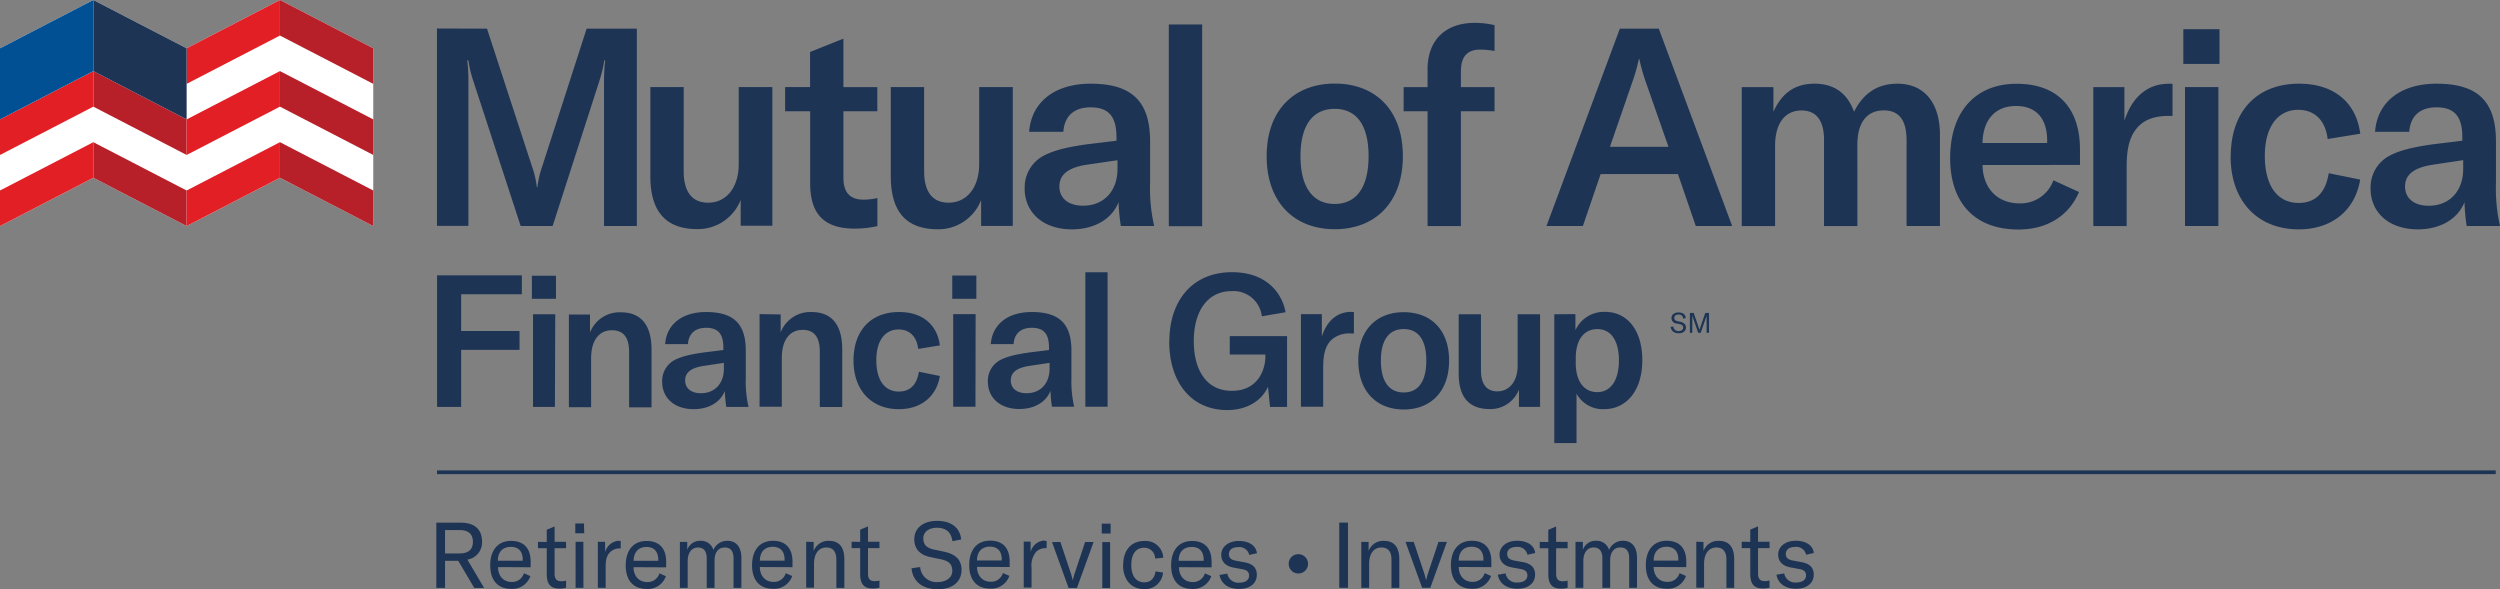 <?xml version="1.0" encoding="UTF-8"?>
<svg xmlns="http://www.w3.org/2000/svg" id="Layer_1" data-name="Layer 1" viewBox="0 0 613.25 144.6">
  <rect x="0" y="0" width="613.25" height="144.6" fill="#808080" stroke="none"/>
  <defs>
    <style>.cls-1{fill:#1d3455;}.cls-2{fill:#fff;}.cls-3{fill:#b72029;}.cls-4{fill:#e31f26;}.cls-5{fill:#005093;}</style>
  </defs>
  <path class="cls-1" d="M918.08,440h-505v-.91h505ZM418.29,461.27l3.93,6.65h2.41l-4.1-6.95a4.27,4.27,0,0,0,3.6-4.37c0-2.34-1.1-4.69-5.3-4.69h-5.92v16h2.14v-6.65Zm-3.24-1.81v-5.74h3.54c2.45,0,3.29,1.24,3.29,2.88s-.81,2.86-3.29,2.86Zm21,3.39v-1.36c0-3.38-1.76-5.11-4.8-5.11-3.23,0-5.12,2.27-5.12,6s1.92,5.77,5.14,5.77a4.68,4.68,0,0,0,4.71-3.13l-1.58-.7a3,3,0,0,1-3,2.14c-2,0-3.33-1.44-3.35-3.65Zm-4.85-5c1.85,0,2.91,1.08,2.91,3.15v.25H428c0-2.12,1.17-3.4,3.15-3.4m6.7-1.24v1.57H440v6.32c0,2.09.63,3.58,3.07,3.58a6.05,6.05,0,0,0,1.67-.2v-1.76a4.53,4.53,0,0,1-1.17.16c-1.15,0-1.65-.57-1.65-1.85v-6.25h2.82v-1.57h-2.82v-3.77l-1.92.81v3Zm11.27-4.51H447v2.41h2.19Zm-.14,4.51h-1.91v11.27H449Zm8.76-.27a3.73,3.73,0,0,0-3.43,2.84v-2.57h-1.78v11.27h1.92v-4.83c0-1.35,0-2.86,1.12-3.94a3.32,3.32,0,0,1,2.48-.88h.09V456.4a2.68,2.68,0,0,0-.4,0m11.55,6.47v-1.36c0-3.38-1.76-5.11-4.8-5.11-3.23,0-5.12,2.27-5.12,6s1.91,5.77,5.14,5.77a4.68,4.68,0,0,0,4.71-3.13l-1.58-.7a3,3,0,0,1-3,2.14c-2,0-3.33-1.44-3.36-3.65Zm-4.85-5c1.85,0,2.91,1.08,2.91,3.15v.25H461.3c.05-2.12,1.18-3.4,3.16-3.4m10-1.24h-1.8v11.27h1.91v-6.58c0-2.06,1-3.32,2.55-3.32,1.35,0,2.12.93,2.12,2.57v7.33h1.92v-6.67c0-2.06.92-3.23,2.52-3.23,1.42,0,2.14.9,2.14,2.66v7.24h1.92v-7.4c0-2.61-1.26-4.14-3.43-4.14a3.63,3.63,0,0,0-3.43,2.25,3.16,3.16,0,0,0-3.2-2.25,3.29,3.29,0,0,0-3.22,2.23Zm25.82,6.2v-1.36c0-3.38-1.76-5.11-4.8-5.11-3.22,0-5.12,2.27-5.12,6s1.92,5.77,5.14,5.77a4.68,4.68,0,0,0,4.71-3.13l-1.58-.7a3,3,0,0,1-3,2.14c-2,0-3.34-1.44-3.36-3.65Zm-4.85-5c1.85,0,2.91,1.08,2.91,3.15v.25h-6.06c0-2.12,1.17-3.4,3.15-3.4m8.21-1.24v11.27h1.92V462c0-2.5,1.15-4,3-4,1.64,0,2.48,1,2.48,3v6.9H513v-7c0-3-1.28-4.53-3.76-4.53a3.82,3.82,0,0,0-3.77,2.5v-2.23Zm11.14,0v1.57h2.1v6.32c0,2.09.63,3.58,3.07,3.58a5.93,5.93,0,0,0,1.66-.2v-1.76a4.41,4.41,0,0,1-1.17.16c-1.15,0-1.64-.57-1.64-1.85v-6.25h2.81v-1.57h-2.81v-3.77l-1.92.81v3Zm14.7,6.51c.27,2.93,2.35,5.14,6.43,5.14s5.84-2.23,5.84-4.71c0-2.91-1.94-4-4.42-4.53l-2.35-.5c-1.78-.38-2.61-1.19-2.61-2.75s1.35-2.59,3.31-2.59c2.37,0,3.56,1.17,3.83,3.31l2.15-.45c-.32-3.13-2.75-4.55-5.93-4.55-3.41,0-5.57,1.8-5.57,4.49s1.73,3.94,4,4.41l2.32.48c1.88.38,3,1,3,2.88s-1.83,2.75-3.56,2.75a4,4,0,0,1-4.33-3.69l-2.17.31m24.13-.31v-1.36c0-3.38-1.76-5.11-4.81-5.11-3.22,0-5.11,2.27-5.11,6s1.91,5.77,5.14,5.77a4.69,4.69,0,0,0,4.71-3.13l-1.58-.7a3,3,0,0,1-3,2.14c-2,0-3.34-1.44-3.36-3.65Zm-4.85-5c1.85,0,2.91,1.08,2.91,3.15v.25h-6.07c0-2.12,1.17-3.4,3.16-3.4m13.41-1.51a3.72,3.72,0,0,0-3.42,2.84v-2.57H557v11.27h1.92v-4.83a5.24,5.24,0,0,1,1.13-3.94,3.3,3.3,0,0,1,2.48-.88h.09V456.4a2.82,2.82,0,0,0-.41,0m1.73.27L568,467.92h2.06l4.08-11.27h-2.08l-2.52,7.59a17,17,0,0,0-.48,1.72H569a17,17,0,0,0-.48-1.72L566,456.65Zm14.38-4.51h-2.18v2.41h2.18Zm-.13,4.51h-1.92v11.27h1.92Zm3.18,5.63c0,3.61,2,5.91,5.18,5.91a4.4,4.4,0,0,0,4.62-4.06l-1.82-.29c-.3,1.76-1.24,2.68-2.78,2.68-2,0-3.18-1.55-3.18-4.26s1.18-4.22,3.12-4.22a2.64,2.64,0,0,1,2.72,2.66l2-.22a4.32,4.32,0,0,0-4.65-4.1c-3.2,0-5.18,2.23-5.18,5.9m21.68.57v-1.36c0-3.38-1.76-5.11-4.8-5.11-3.22,0-5.12,2.27-5.12,6s1.92,5.77,5.14,5.77a4.68,4.68,0,0,0,4.71-3.13l-1.57-.7a3,3,0,0,1-3,2.14c-2,0-3.34-1.44-3.36-3.65Zm-4.85-5c1.85,0,2.91,1.08,2.91,3.15v.25H595c0-2.12,1.17-3.4,3.15-3.4m6.88,6.83c.38,2.23,2.18,3.47,4.84,3.47s4.31-1.42,4.31-3.45c0-1.65-.9-2.68-2.93-3.07l-2.19-.4c-1.1-.2-1.73-.66-1.73-1.6,0-1.11.87-1.74,2.32-1.74a2.45,2.45,0,0,1,2.66,1.92l1.89-.43c-.22-1.89-1.94-3-4.46-3s-4.29,1.44-4.29,3.38c0,1.71,1.09,2.79,3,3.15l2.21.41c1,.18,1.62.59,1.62,1.58s-.83,1.71-2.34,1.71a2.72,2.72,0,0,1-3-2.23l-1.93.34M622,462a2.37,2.37,0,1,0,2.37-2.36A2.34,2.34,0,0,0,622,462m12.4,5.89h2.14v-16h-2.14Zm5.41-11.27v11.27h1.92V462c0-2.5,1.15-4,3-4,1.65,0,2.48,1,2.48,3v6.9h1.92v-7c0-3-1.29-4.53-3.77-4.53a3.8,3.8,0,0,0-3.76,2.5v-2.23Zm10.84,0,4.08,11.27h2l4.08-11.27h-2.07l-2.53,7.59a16.77,16.77,0,0,0-.47,1.72h-.07a16.77,16.77,0,0,0-.47-1.72l-2.53-7.59Zm21.06,6.2v-1.36c0-3.38-1.76-5.11-4.8-5.11-3.22,0-5.12,2.27-5.12,6s1.92,5.77,5.14,5.77a4.68,4.68,0,0,0,4.71-3.13l-1.57-.7a3,3,0,0,1-3,2.14c-2,0-3.34-1.44-3.36-3.65Zm-4.85-5c1.85,0,2.91,1.08,2.91,3.15v.25h-6.06c0-2.12,1.17-3.4,3.15-3.4m6.43,6.83c.38,2.23,2.19,3.47,4.85,3.47s4.3-1.42,4.3-3.45c0-1.65-.9-2.68-2.93-3.07l-2.19-.4c-1.1-.2-1.73-.66-1.73-1.6,0-1.11.88-1.74,2.32-1.74a2.45,2.45,0,0,1,2.66,1.92l1.89-.43c-.22-1.89-1.93-3-4.46-3s-4.28,1.44-4.28,3.38c0,1.71,1.08,2.79,3,3.15l2.21.41c1,.18,1.62.59,1.62,1.58s-.84,1.71-2.35,1.71a2.71,2.71,0,0,1-3-2.23l-1.94.34m10.32-8.07v1.57h2.1v6.32c0,2.09.63,3.58,3.07,3.58a6.05,6.05,0,0,0,1.67-.2v-1.76a4.55,4.55,0,0,1-1.18.16c-1.15,0-1.64-.57-1.64-1.85v-6.25h2.82v-1.57h-2.82v-3.77l-1.92.81v3Zm10.58,0h-1.81v11.27h1.92v-6.58c0-2.06,1-3.32,2.55-3.32,1.35,0,2.12.93,2.12,2.57v7.33h1.91v-6.67c0-2.06.93-3.23,2.53-3.23,1.42,0,2.14.9,2.14,2.66v7.24h1.92v-7.4c0-2.61-1.27-4.14-3.43-4.14a3.63,3.63,0,0,0-3.43,2.25,3.17,3.17,0,0,0-3.2-2.25,3.29,3.29,0,0,0-3.22,2.23Zm25.36,6.2v-1.36c0-3.38-1.76-5.11-4.8-5.11-3.22,0-5.12,2.27-5.12,6s1.92,5.77,5.14,5.77a4.68,4.68,0,0,0,4.71-3.13l-1.57-.7a3,3,0,0,1-3,2.14c-2,0-3.34-1.44-3.36-3.65Zm-4.85-5c1.85,0,2.91,1.08,2.91,3.15v.25h-6.06c0-2.12,1.17-3.4,3.15-3.4m7.31-1.24v11.27h1.91V462c0-2.5,1.15-4,3-4,1.64,0,2.48,1,2.48,3v6.9h1.91v-7c0-3-1.28-4.53-3.76-4.53a3.81,3.81,0,0,0-3.77,2.5v-2.23Zm11.14,0v1.57h2.1v6.32c0,2.09.63,3.58,3.06,3.58a6,6,0,0,0,1.67-.2v-1.76a4.41,4.41,0,0,1-1.17.16c-1.15,0-1.65-.57-1.65-1.85v-6.25h2.82v-1.57h-2.82v-3.77l-1.91.81v3Zm8.52,8.07c.38,2.23,2.19,3.47,4.85,3.47s4.3-1.42,4.3-3.45c0-1.65-.9-2.68-2.93-3.07l-2.18-.4c-1.11-.2-1.74-.66-1.74-1.6,0-1.11.88-1.74,2.32-1.74a2.45,2.45,0,0,1,2.66,1.92l1.89-.43c-.22-1.89-1.93-3-4.46-3s-4.28,1.44-4.28,3.38c0,1.71,1.08,2.79,3,3.15l2.21.41c1,.18,1.62.59,1.62,1.58s-.84,1.71-2.35,1.71a2.71,2.71,0,0,1-3-2.23l-1.94.34m-328.54-134v48.41h7.71V343.82a41.52,41.52,0,0,0-.28-5.32h.28a27.37,27.37,0,0,0,1.22,5.11l11.6,35.53h7.84l11.45-35.53a33.2,33.2,0,0,0,1.23-5.11h.21a43,43,0,0,0-.28,5.32v35.32h8.05V330.73H449.78l-10.84,33.62a24.15,24.15,0,0,0-1.23,5.25h-.14a23.87,23.87,0,0,0-1.23-5.19l-11-33.68Zm52.34,36.21c0,8,3.2,13,11.52,13a11.27,11.27,0,0,0,10.64-7.16v6.34h7.77V345.05h-8.25v18.89c0,5.72-3,9.48-7.5,9.48-4,0-6-2.73-6-7.71V345.05h-8.18v21.89m33.06-21.89V351h6.14v17.59c0,6.89,2.73,11.19,10.91,11.19a24.94,24.94,0,0,0,5.59-.62v-6.88a16.26,16.26,0,0,1-3.34.4c-3.41,0-5-1.77-5-5.38V351h8.32v-5.93h-8.32V333.18l-8.18,3.27v8.6Zm25.92,21.89c0,8,3.2,13,11.52,13a11.27,11.27,0,0,0,10.64-7.16v6.34h7.77V345.05h-8.25v18.89c0,5.72-3,9.48-7.5,9.48-4,0-6-2.73-6-7.71V345.05h-8.18v21.89m32.83,2.93c0,6.07,4.64,10.09,11.59,10.09,5.53,0,9.83-2.52,11.46-6.68a46.61,46.61,0,0,0,.55,5.86H589a41.22,41.22,0,0,1-1-10.57V358.41c0-9.89-4.5-14.18-14.6-14.18-8.79,0-14.52,4.5-15.07,11.8h8.39c.27-3.89,2.66-6,6.68-6,4.37,0,6.35,2.19,6.35,7.3v.89l-7.23.88c-5.39.75-8.66,1.64-11.12,3.07a8.75,8.75,0,0,0-4.16,7.71M580,365.16c0,5.46-3.41,9-8.45,9-3.62,0-5.8-1.85-5.8-4.71s2-4.57,6.54-5.32L580,363v2.18m12.59,14h8.18V329.7h-8.18ZM616.59,362c0,11.45,6.88,17.93,16.7,17.93S650,373.48,650,362s-6.89-17.8-16.71-17.8-16.7,6.41-16.7,17.8m25,0c0,7.77-3.06,11.73-8.32,11.73s-8.38-4-8.38-11.73,3.13-11.6,8.38-11.6,8.32,3.82,8.32,11.6m30.9-11v-5.93h-8.25v-3.82c0-3.62,1.5-5.39,4.77-5.39a22.56,22.56,0,0,1,3.48.34v-6.34a22,22,0,0,0-4.84-.55c-7.3,0-11.59,4.3-11.59,11.39v4.37h-5.87V351h5.87v28.16h8.18V351Zm68.41-5.93h-7.77v34.09h8.18v-19.7c0-5.46,2.39-8.66,6.48-8.66,3.61,0,5.52,2.45,5.52,7.16v21.2h8.18V359.23c0-5.45,2.32-8.45,6.48-8.45,3.75,0,5.59,2.38,5.59,7.36v21h8.19v-22.3c0-8-3.89-12.61-10.44-12.61-4.77,0-8.32,2.25-10.63,6.89-1.64-4.57-4.91-6.89-9.69-6.89s-8,2.25-10.09,6.89Zm75.2,19.09v-3.75c0-10.43-5.67-16.16-15.55-16.16-10.16,0-16.3,6.95-16.3,18.21S790.54,380,801,380c6.95,0,12.34-3.27,14.86-9.2l-6.27-2.87a8.58,8.58,0,0,1-8.32,5.66c-5.39,0-9-3.68-9.07-9.41Zm-15.69-14.46c4.84,0,7.64,2.94,7.64,8.53v.54H792.18c.14-5.66,3.07-9.07,8.25-9.07m37.42-5.45c-5.53,0-9.14,3.68-10.85,9.07v-8.25h-7.63v34.09h8.18V364.89c0-3.82.34-7.71,3.07-10.36,1.57-1.5,3.82-2.39,7.09-2.39h1.09V344.3a4.35,4.35,0,0,0-.95-.07m12.47-13.37h-8.87v8.53h8.87Zm-.27,14.19h-8.19v34.09h8.19Zm3,17.05c0,10.84,6.54,17.86,16.71,17.86,8.11,0,13.84-4.64,15.07-12.21l-7.71-1.56c-.75,4.77-3.27,7.29-7.36,7.29-5.26,0-8.32-4.22-8.32-11.59,0-7,3.13-11.25,8.18-11.25,4,0,6.68,2.52,7.23,7.16l8-1.3c-1-7.77-6.55-12.27-15-12.27-10.36,0-16.77,6.75-16.77,17.87m34.29,7.77c0,6.07,4.63,10.09,11.59,10.09,5.52,0,9.82-2.52,11.46-6.68a46.72,46.72,0,0,0,.54,5.86h8.18a41.22,41.22,0,0,1-1-10.57V358.41c0-9.89-4.5-14.18-14.59-14.18-8.8,0-14.53,4.5-15.07,11.8h8.39c.27-3.89,2.65-6,6.68-6,4.36,0,6.34,2.19,6.34,7.3v.89l-7.23.88c-5.39.75-8.66,1.64-11.11,3.07a8.73,8.73,0,0,0-4.16,7.71m22.71-4.71c0,5.46-3.41,9-8.46,9-3.62,0-5.8-1.85-5.8-4.71s2.05-4.57,6.55-5.32l7.71-1.16v2.18m-192.62,1.23,4.37,12.75h8.93l-18-48.41h-9.55l-18,48.41h8.93l4.36-12.75Zm-2.32-6.68H700.8l5.66-16.37a40.93,40.93,0,0,0,1.43-5.18H708a44.57,44.57,0,0,0,1.43,5.18ZM419,395.88h14.89v-4.64H413.09v32.28H419v-14h14.32v-4.63H419Zm23.26-4.55h-5.91V397h5.91Zm-.18,9.46h-5.45v22.73H442Zm3.35.06v22.73h5.45v-12c0-4.32,1.91-6.87,5.09-6.87,2.87,0,4.23,1.77,4.23,5.37v13.54h5.5V409.49c0-6.09-2.59-9.18-7.54-9.18a7.78,7.78,0,0,0-7.55,4.95v-4.41Zm22.88,16.49c0,4.05,3.09,6.73,7.73,6.73,3.68,0,6.55-1.68,7.64-4.46a33.07,33.07,0,0,0,.36,3.91h5.46a27.19,27.19,0,0,1-.68-7V409.7c0-6.59-3-9.46-9.73-9.46-5.87,0-9.69,3-10.05,7.87h5.59c.18-2.59,1.78-4,4.46-4,2.91,0,4.23,1.45,4.23,4.86v.59l-4.82.6c-3.59.5-5.78,1.09-7.41,2a5.82,5.82,0,0,0-2.78,5.14m15.14-3.14c0,3.64-2.27,6-5.63,6-2.41,0-3.87-1.22-3.87-3.13s1.36-3.05,4.37-3.55l5.13-.77v1.45m8.75-13.41v22.73h5.46v-12c0-4.32,1.91-6.86,5.09-6.86,2.86,0,4.23,1.77,4.23,5.36v13.55h5.5V409.43c0-6.09-2.59-9.19-7.55-9.19a7.79,7.79,0,0,0-7.55,5v-4.41Zm53.18-9.46h-5.91V397h5.91Zm-.18,9.46H539.7v22.73h5.46Zm3,16.55c0,4.05,3.09,6.73,7.72,6.73,3.69,0,6.55-1.68,7.64-4.46a31,31,0,0,0,.37,3.91h5.45a27.65,27.65,0,0,1-.68-7V409.7c0-6.59-3-9.46-9.73-9.46-5.86,0-9.68,3-10.05,7.87h5.59c.19-2.59,1.78-4,4.46-4,2.91,0,4.23,1.45,4.23,4.86v.59l-4.82.6c-3.59.5-5.77,1.09-7.41,2a5.82,5.82,0,0,0-2.77,5.14m15.14-3.14c0,3.64-2.28,6-5.64,6-2.41,0-3.87-1.22-3.87-3.13s1.37-3.05,4.37-3.55l5.14-.77v1.45m8.78,9.32h5.45v-33h-5.45Zm65.24-23.28c-3.68,0-6.09,2.46-7.23,6.05v-5.5H625v22.73h5.46V414c0-2.55.22-5.14,2-6.91a6.52,6.52,0,0,1,4.73-1.59H638v-5.23a2.76,2.76,0,0,0-.64-.05m26.34,15.14c0,5.32,2.14,8.69,7.68,8.69a7.53,7.53,0,0,0,7.1-4.78v4.23h5.18V400.79h-5.5v12.59c0,3.82-2,6.32-5,6.32-2.64,0-4-1.82-4-5.14V400.79h-5.46v14.59m23.45-14.59v31.6h5.45V420.25a7.35,7.35,0,0,0,6.73,3.82c5.59,0,9.41-4.64,9.41-12s-3.68-11.87-9.14-11.87a7.69,7.69,0,0,0-7.27,4.5v-3.95ZM703,412.11c0,4.87-2,7.78-5.32,7.78s-5.27-2.78-5.27-7.14v-1.14c0-4.59,2-7.18,5.32-7.18s5.27,2.82,5.27,7.68m-187.75.05c0,7.22,4.36,11.91,11.13,11.91,5.41,0,9.23-3.09,10.05-8.14l-5.14-1.05c-.49,3.19-2.18,4.87-4.91,4.87-3.5,0-5.54-2.82-5.54-7.73,0-4.68,2.09-7.5,5.45-7.5,2.69,0,4.46,1.68,4.82,4.77l5.32-.86c-.68-5.19-4.36-8.19-10-8.19-6.91,0-11.18,4.51-11.18,11.92m77.44-4.73c0,9.95,5.32,16.86,14.23,16.86,4.82,0,8.46-2.27,10-5.72l.5,4.95h4.18V406.15H607.54v4.51h8.73v.59c0,2.95-1.68,8.32-8.23,8.32-6.23,0-9.32-5.1-9.32-12.19,0-7.36,3.37-12.27,9.28-12.27a7,7,0,0,1,7.41,6.18l5.82-1c-.78-4.41-4.41-9.82-13.14-9.82-9.69,0-15.37,6.95-15.37,17m46.35,4.68c0,7.64,4.59,12,11.14,12s11.13-4.32,11.13-12-4.59-11.87-11.13-11.87-11.14,4.28-11.14,11.87m16.68,0c0,5.18-2,7.82-5.54,7.82s-5.6-2.64-5.6-7.82,2.09-7.73,5.6-7.73,5.54,2.55,5.54,7.73m61.91-6.69c1.22,0,1.78-.68,1.78-1.44s-.59-1.22-1.35-1.38l-.71-.15c-.54-.11-.8-.36-.8-.84s.41-.79,1-.79a1,1,0,0,1,1.17,1l.65-.13c-.09-1-.83-1.39-1.8-1.39s-1.7.55-1.7,1.37a1.31,1.31,0,0,0,1.22,1.34l.71.15c.57.11.93.3.93.88s-.56.83-1.09.83a1.22,1.22,0,0,1-1.32-1.12l-.66.09A1.74,1.74,0,0,0,717.66,405.42Zm2.75-5v4.87H721v-3.76a4.1,4.1,0,0,0,0-.52h0a5.32,5.32,0,0,0,.15.55l1.29,3.73h.63l1.29-3.73a5.32,5.32,0,0,0,.15-.55h0a4.1,4.1,0,0,0,0,.52v3.76h.59v-4.87h-.92l-1.29,3.75a1.82,1.82,0,0,0-.13.46h0a1.82,1.82,0,0,0-.13-.46l-1.29-3.75Z" transform="translate(-305.88 -323.7)"></path>
  <polygon class="cls-2" points="0 11.85 0 55.45 22.89 43.6 45.78 55.45 68.67 43.6 91.56 55.45 91.56 11.85 68.67 0 45.78 11.85 22.89 0 0 11.85"></polygon>
  <polygon class="cls-3" points="45.78 46.73 22.89 34.88 22.89 43.6 45.78 55.45 45.78 46.73"></polygon>
  <polygon class="cls-3" points="91.56 46.73 68.67 34.88 68.67 43.6 91.56 55.45 91.56 46.73"></polygon>
  <polygon class="cls-3" points="45.78 29.29 22.89 17.44 22.89 26.16 45.78 38.01 45.78 29.29"></polygon>
  <polygon class="cls-3" points="91.56 29.29 68.67 17.44 68.67 26.16 91.56 38.01 91.56 29.29"></polygon>
  <polygon class="cls-3" points="91.56 11.85 68.67 0 68.67 8.72 91.56 20.57 91.56 11.85"></polygon>
  <polygon class="cls-4" points="0 46.73 22.89 34.88 22.89 43.6 0 55.45 0 46.73"></polygon>
  <polygon class="cls-4" points="45.78 46.73 68.67 34.88 68.67 43.6 45.78 55.45 45.78 46.73"></polygon>
  <polygon class="cls-4" points="0 29.29 22.89 17.44 22.89 26.16 0 38.01 0 29.29"></polygon>
  <polygon class="cls-4" points="45.78 29.29 68.67 17.44 68.67 26.16 45.78 38.01 45.78 29.29"></polygon>
  <polygon class="cls-4" points="45.78 11.85 68.67 0 68.67 8.72 45.78 20.57 45.78 11.85"></polygon>
  <polygon class="cls-1" points="45.78 11.85 22.89 0 22.89 17.44 45.78 29.29 45.78 11.85"></polygon>
  <polygon class="cls-5" points="0 11.85 22.89 0 22.89 17.44 0 29.29 0 11.85"></polygon>
</svg>
